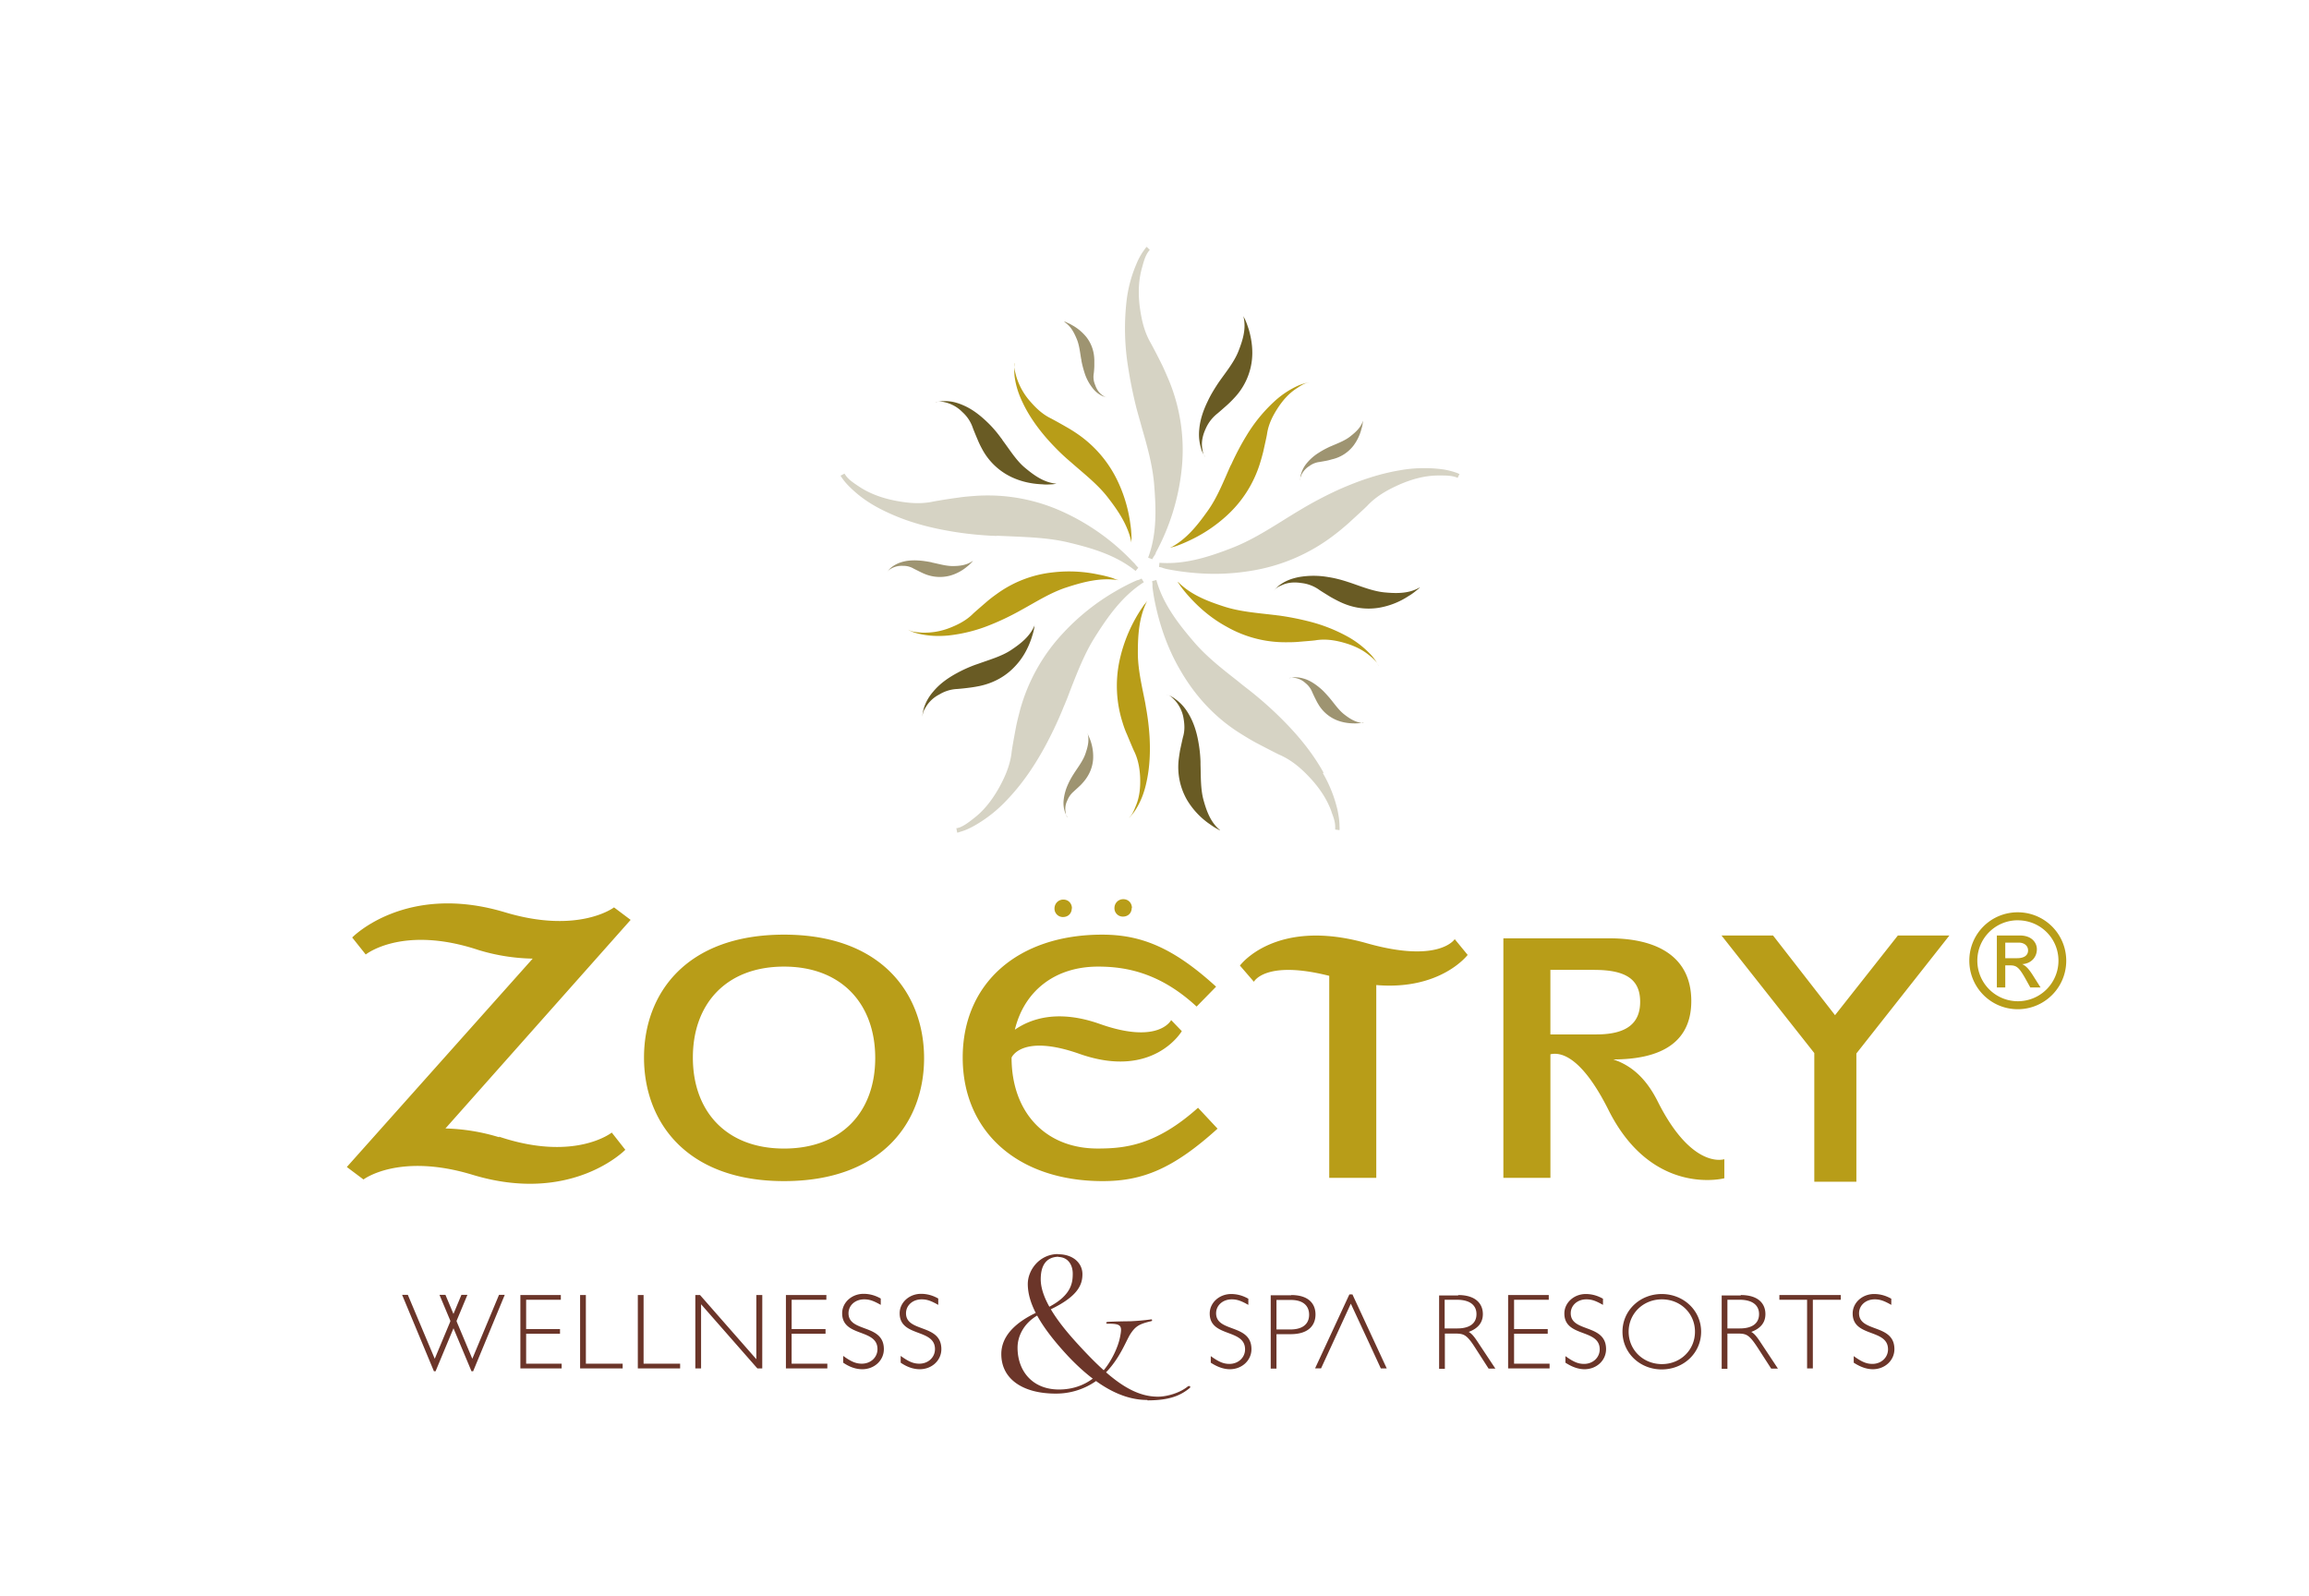 <svg  viewBox="-5 -5 81 56" x="81" y="392" xmlns="http://www.w3.org/2000/svg"><g fill="none" fill-rule="evenodd"><path d="M0 0h70.597v46H0z"/><g fill-rule="nonzero"><path d="M65.784 30.403c-.943 0-1.7-.762-1.7-1.703 0-.942.757-1.697 1.7-1.697a1.699 1.699 0 110 3.4m0-3.12c-.785 0-1.419.633-1.419 1.417a1.422 1.422 0 102.846 0c0-.784-.634-1.416-1.427-1.416m-.741.532h.806c.454 0 .605.28.605.481 0 .295-.216.51-.518.525.158.065.274.223.425.467l.223.352h-.36l-.159-.287c-.23-.41-.317-.489-.547-.489h-.173v.776h-.295v-1.825h-.007zm.72.797c.223 0 .382-.086.382-.273 0-.165-.137-.273-.324-.273h-.476v.546h.425-.007z" fill="#B89D18"/><path fill="#6B3529" d="M14.674 40.595h-1.217v1.028h1.188v.165h-1.188v1.05h1.246v.165h-1.448V40.43h1.419zm.879 2.242h1.29v.166H15.35V40.43h.202zm2.024 0h1.282v.166h-1.484V40.43h.202zm4.163.166h-.172l-1.974-2.25v2.25h-.202V40.43h.166l1.974 2.25v-2.25h.209zm2.248-2.408h-1.217v1.028h1.189v.165h-1.19v1.05h1.253v.165H22.57V40.43h1.42zm1.909.18c-.266-.151-.403-.194-.583-.194-.31 0-.548.208-.548.488 0 .683 1.24.36 1.24 1.258 0 .395-.332.705-.757.705-.216 0-.44-.072-.67-.23v-.238c.288.209.454.273.656.273.31 0 .547-.222.547-.51 0-.733-1.239-.41-1.239-1.258 0-.38.339-.682.75-.682.201 0 .403.05.604.165v.223zm2.017 0c-.266-.151-.403-.194-.583-.194-.31 0-.548.208-.548.488 0 .683 1.24.36 1.24 1.258 0 .395-.332.705-.757.705-.216 0-.44-.072-.67-.23v-.238c.288.209.454.273.656.273.31 0 .547-.222.547-.51 0-.733-1.239-.41-1.239-1.258 0-.38.339-.682.75-.682.201 0 .403.05.604.165v.223zm4.121 3.112c-1.145 0-1.909-.503-1.909-1.387 0-.654.533-1.122 1.21-1.445.015.029.036.057.05.093-.475.28-.69.726-.69 1.129 0 .798.503 1.466 1.454 1.466.49 0 .886-.158 1.182-.38.028.02.086.057.115.085a2.44 2.44 0 01-1.412.439m3.213.223c-.648 0-1.57-.26-2.774-1.531-.95-1.02-1.419-1.826-1.419-2.537 0-.49.41-1.05 1.066-1.05v.094c-.417.014-.612.301-.612.79 0 .77.764 1.69 1.318 2.293 1.074 1.172 1.888 1.826 2.795 1.826.31 0 .764-.13 1.038-.353.065-.05.137 0 .065.058-.303.244-.678.424-1.47.424m-3.393-3.198s-.036-.058-.05-.087c.792-.417.82-.87.82-1.164 0-.266-.136-.575-.51-.582v-.094c.54 0 .85.324.85.698 0 .373-.159.776-1.117 1.236m2.759.934c-.13.223-.353.805-.821 1.28a.717.717 0 01-.08-.072c.296-.353.512-.834.577-1.165.079-.395.065-.481-.432-.474-.065 0-.072-.058 0-.065.244-.014.626-.021.785-.021a8 8 0 00.727-.065c.058-.014.065.057 0 .065-.417.1-.554.172-.763.524m4.185-1.099c-.266-.151-.403-.194-.583-.194-.31 0-.548.208-.548.488 0 .683 1.24.36 1.24 1.258 0 .395-.332.705-.757.705-.216 0-.44-.08-.67-.23v-.23c.288.208.454.273.655.273.31 0 .548-.223.548-.51 0-.734-1.24-.41-1.24-1.258 0-.381.34-.683.75-.683.202 0 .403.05.605.165v.216zm1.506-.345c.612 0 .85.309.85.682 0 .331-.195.69-.872.69h-.497v1.208h-.202v-2.573h.72v-.007zm-.519 1.207h.483c.482 0 .662-.23.662-.517 0-.288-.18-.518-.64-.518h-.505v1.035zm3.868 1.366h-.208l-.411-.891-.641-1.38-.634 1.38-.41.89h-.21l1.203-2.594h.108zm2.507-2.573c.634 0 .865.323.865.668 0 .295-.166.503-.497.625.122.065.223.209.345.396l.591.891h-.238l-.453-.704c-.31-.49-.411-.525-.728-.525h-.353v1.236h-.202v-2.573h.67v-.014zm-.468 1.171h.432c.461 0 .677-.194.677-.503 0-.295-.208-.503-.691-.503h-.425v1.006h.007zm3.645-1.006h-1.217v1.028h1.181v.165h-1.181v1.05h1.246v.165h-1.455V40.43h1.426zm1.902.18c-.267-.151-.403-.194-.584-.194-.31 0-.547.208-.547.488 0 .683 1.239.36 1.239 1.258 0 .395-.331.705-.756.705-.216 0-.44-.08-.67-.23v-.23c.288.208.454.273.655.273.31 0 .548-.223.548-.51 0-.734-1.24-.41-1.24-1.258 0-.381.34-.683.75-.683.202 0 .403.05.605.165v.216zm2.06 2.264c-.77 0-1.376-.582-1.376-1.323 0-.74.605-1.322 1.376-1.322.771 0 1.383.582 1.383 1.322 0 .74-.605 1.323-1.383 1.323m.007-2.458c-.655 0-1.167.496-1.167 1.135 0 .64.512 1.136 1.167 1.136.656 0 1.16-.496 1.16-1.136 0-.64-.504-1.135-1.16-1.135m2.767-.151c.64 0 .864.323.864.668 0 .295-.166.503-.497.625.123.065.223.209.346.396l.59.891h-.237l-.454-.704c-.317-.49-.41-.525-.728-.525h-.353v1.236h-.201v-2.573h.67v-.014zm-.469 1.171h.433c.46 0 .677-.194.677-.503 0-.295-.21-.503-.685-.503h-.425v1.006zm3.977-1.006h-.98v2.408h-.202v-2.408h-.972v-.165h2.154zm1.772.18c-.267-.151-.403-.194-.584-.194-.31 0-.547.208-.547.488 0 .683 1.24.36 1.24 1.258 0 .395-.332.705-.757.705-.216 0-.44-.08-.67-.23v-.23c.288.208.454.273.655.273.31 0 .548-.223.548-.51 0-.734-1.24-.41-1.24-1.258 0-.381.34-.683.75-.683.202 0 .403.05.605.165v.216zM10.28 43.103h-.058l-1.116-2.68h.201l.944 2.242.936-2.243h.21z"/><path fill="#6B3529" d="M11.598 43.103h-.058l-1.123-2.68h.209l.943 2.242.937-2.243h.201z"/><path fill="#B89D18" d="M55.39 27.816h1.808l2.175 2.796 2.205-2.796h1.808l-3.264 4.14v4.499h-1.476v-4.514zm-22.793-.949c0 .165-.115.302-.31.302a.293.293 0 01-.295-.302c0-.165.13-.31.31-.31s.302.137.302.31m2.096-.015c0 .166-.115.302-.31.302a.293.293 0 01-.295-.302c0-.165.13-.309.31-.309s.303.137.303.31m-12.204 9.58c-3.443 0-4.912-2.098-4.912-4.334 0-2.235 1.47-4.312 4.912-4.312 3.444 0 4.913 2.099 4.913 4.334 0 2.235-1.47 4.312-4.913 4.312m0-7.525c-2.024 0-3.198 1.301-3.198 3.191s1.174 3.192 3.198 3.192c2.025 0 3.199-1.287 3.199-3.177 0-1.89-1.174-3.206-3.199-3.206m11.181 7.525c-2.968 0-4.913-1.725-4.913-4.334 0-2.609 1.938-4.312 4.891-4.312 1.369 0 2.493.453 3.998 1.825l-.684.698c-1.304-1.208-2.514-1.402-3.458-1.402-1.52 0-2.593.863-2.918 2.214.54-.374 1.499-.733 3.004-.194 2.053.719 2.479-.144 2.479-.144l.374.388s-.994 1.71-3.587.798c-2.039-.719-2.385.13-2.385.13 0 1.904 1.174 3.19 3.019 3.19.965 0 2.053-.114 3.522-1.43l.685.733c-1.564 1.416-2.644 1.84-4.027 1.84m9.595-6.871v6.756h-1.65v-7.086c-2.247-.568-2.643.208-2.643.208l-.49-.568s1.239-1.696 4.452-.783c2.543.718 3.083-.144 3.083-.144l.454.553s-.944 1.251-3.213 1.057m12.217 6.778s-2.528.668-4.063-2.394c-1.044-2.084-1.808-2.005-2.038-1.955v4.334h-1.65v-8.402h3.717c1.715 0 2.875.669 2.875 2.2 0 1.53-1.175 2.048-2.738 2.048.699.23 1.189.733 1.563 1.48 1.21 2.408 2.334 2.02 2.334 2.02v.669zm-4.552-7.31h-1.55v2.264h1.614c1.06 0 1.535-.388 1.535-1.143 0-.754-.454-1.12-1.6-1.12m-38.424 5.871a7.033 7.033 0 00-1.887-.309l6.497-7.317-.583-.438s-1.24.949-3.825.172c-3.487-1.049-5.36.884-5.36.884l.475.597s1.29-1.042 3.955-.158a6.92 6.92 0 001.902.302l-6.52 7.31.584.438s1.24-.949 3.825-.165c3.48 1.056 5.36-.877 5.36-.877l-.475-.604s-1.297 1.035-3.955.144"/><path d="M35.536 14.404a7.854 7.854 0 00.915-2.925 6.387 6.387 0 00-.41-3.048 13.63 13.63 0 00-.26-.597 24.328 24.328 0 00-.403-.783c-.253-.424-.339-.891-.39-1.25-.072-.54-.043-1.007.08-1.431l.014-.05c.043-.158.094-.338.195-.482.007-.014.021-.021.028-.036.008-.014.022-.021.03-.036l-.109-.108s-.05.05-.065.08a2.26 2.26 0 00-.302.539 4.594 4.594 0 00-.346 1.344 8.442 8.442 0 00.058 2.235c.072.474.173.977.302 1.488l.05.18c.044.158.087.308.13.467.188.646.375 1.315.433 1.983.064.805.115 1.733-.21 2.588l.145.057a.763.763 0 01.072-.122c.021-.036.043-.065.057-.1m-5.59-.604l.49.021c.67.03 1.362.058 2.003.209.785.187 1.678.431 2.384 1.006l.094-.115s-.065-.065-.1-.108a.377.377 0 00-.073-.079 7.89 7.89 0 00-2.478-1.775 6.316 6.316 0 00-3.011-.56c-.188.014-.418.028-.649.064a19.2 19.2 0 00-.871.136c-.483.108-.951.044-1.304-.021-.533-.1-.973-.273-1.333-.518l-.043-.028c-.137-.094-.288-.194-.389-.33-.014-.015-.022-.037-.036-.051l-.022-.029-.137.072s.037.057.058.086c.123.18.281.33.418.453.317.287.699.532 1.167.747.612.288 1.311.504 2.132.647.476.087.98.144 1.506.173.065 0 .122.007.187.007m4.942 1.552s-.072.03-.101.044a7.064 7.064 0 00-.648.337 7.888 7.888 0 00-1.844 1.467 6.43 6.43 0 00-1.513 2.688c-.043.172-.108.402-.152.64-.036.186-.144.776-.15.87-.058.495-.267.92-.44 1.235-.267.475-.57.841-.922 1.1l-.044.036c-.13.1-.28.208-.439.266a.134.134 0 00-.05.014h-.044l.03.158c.035 0 .071-.014.107-.028.21-.058.404-.158.562-.252a4.778 4.778 0 001.088-.877c.475-.496.9-1.092 1.304-1.825.23-.424.454-.884.655-1.38.022-.058.05-.115.072-.173.065-.15.123-.309.18-.46.245-.625.498-1.28.85-1.84.433-.69.959-1.459 1.73-1.948l-.08-.129a.602.602 0 01-.137.057m6.52 6.75c-.332-.597-.771-1.172-1.355-1.769a13.01 13.01 0 00-1.123-1.02l-.144-.115c-.13-.1-.26-.201-.39-.31-.525-.409-1.073-.84-1.505-1.336-.526-.611-1.11-1.337-1.347-2.207l-.151.043a.465.465 0 01.014.144c0 .036 0 .072.007.108.029.23.072.467.13.712.18.783.46 1.516.85 2.177.54.928 1.246 1.675 2.118 2.214.151.094.346.216.562.33.137.073.691.36.785.403.454.194.8.518 1.044.776.375.396.627.791.778 1.2l.015.051c.057.151.122.324.122.496v.101l.152.021c0-.036.007-.079 0-.115 0-.215-.036-.424-.072-.596a4.692 4.692 0 00-.512-1.287m4.69-10.537a2.582 2.582 0 00-.605-.136 4.894 4.894 0 00-1.398.05c-.677.115-1.376.338-2.147.683-.44.201-.893.438-1.347.711l-.158.094c-.137.086-.281.172-.418.259-.576.359-1.167.725-1.794.97-.756.295-1.642.596-2.557.525l-.015.15a.4.4 0 01.145.036c.036.008.072.022.108.03a8.8 8.8 0 001.686.172c.475 0 .936-.043 1.39-.123a6.442 6.442 0 002.83-1.25c.145-.108.325-.259.505-.417.13-.122.583-.532.648-.604.346-.366.764-.575 1.095-.726.505-.223.958-.33 1.405-.33h.058c.165 0 .353 0 .518.05.015 0 .03.014.043.014.015 0 .03.015.044.022l.065-.137s-.065-.028-.094-.043" fill="#D6D3C4"/><path d="M34.693 14.044c-.007-.057 0-.129 0-.187a3.63 3.63 0 00-.043-.495 5.026 5.026 0 00-.468-1.539 4.162 4.162 0 00-1.376-1.595 5.118 5.118 0 00-.39-.245 21.01 21.01 0 00-.54-.301c-.302-.144-.533-.367-.727-.59a2.34 2.34 0 01-.497-.884c-.036-.144-.094-.316-.058-.481v.035a1.96 1.96 0 000 .453c.043.324.144.626.281.906.216.46.519.884.857 1.272.231.259.476.51.742.74.036.03.065.058.101.087.447.395.922.762 1.275 1.214.375.482.728 1 .843 1.61m-.475 1.301c-.058-.007-.123-.043-.18-.064a4.065 4.065 0 00-.49-.123 4.9 4.9 0 00-1.614-.079 4.068 4.068 0 00-1.974.762 4.52 4.52 0 00-.36.28c-.108.094-.418.36-.468.41-.238.237-.526.381-.8.489a2.415 2.415 0 01-1.001.172c-.144-.014-.331-.014-.475-.107.007 0 .021.014.028.021.144.08.288.115.433.144.317.065.64.072.95.043a5.42 5.42 0 001.492-.38c.324-.13.64-.281.958-.454l.115-.064c.526-.288 1.03-.611 1.585-.79.576-.188 1.196-.353 1.808-.253m1.008.741c-.028.05-.079.1-.115.15a5.306 5.306 0 00-.85 1.955 4.238 4.238 0 00.108 2.135c.043.144.094.288.159.432.057.136.216.517.245.575.15.302.201.618.216.92.014.345-.015.69-.152 1.013-.057.137-.115.31-.252.424.008-.007.015-.014.03-.021.114-.115.2-.238.273-.367.166-.287.266-.59.331-.906.108-.503.13-1.027.101-1.552a8.812 8.812 0 00-.13-1.057l-.021-.129c-.115-.59-.26-1.179-.26-1.76 0-.62.037-1.259.325-1.82m1.08-.653c.043.043.072.107.108.15.101.137.21.266.324.389.375.41.8.754 1.276 1.013a4.136 4.136 0 002.06.546c.151 0 .302 0 .46-.014.145-.014.556-.043.62-.058.339-.05.649 0 .944.08.339.093.656.23.922.452.115.094.26.209.324.367 0-.015-.007-.022-.014-.029a1.592 1.592 0 00-.267-.374 3.333 3.333 0 00-.756-.596 5.676 5.676 0 00-1.44-.568 9.585 9.585 0 00-1.045-.201c-.044 0-.087-.015-.13-.015-.598-.072-1.203-.115-1.758-.294-.583-.187-1.181-.417-1.62-.863m-.259-1.2c.05-.029.122-.036.18-.058.158-.057.316-.122.467-.194a5.147 5.147 0 001.348-.905 4.127 4.127 0 001.13-1.79 7.4 7.4 0 00.123-.438c.029-.137.122-.54.13-.611.05-.338.194-.619.353-.87.187-.295.41-.554.706-.74.122-.08.273-.187.446-.194h-.036a1.606 1.606 0 00-.432.136 3.15 3.15 0 00-.792.54 5.428 5.428 0 00-.973 1.2c-.18.294-.346.61-.497.934a.857.857 0 01-.058.115c-.245.546-.46 1.107-.8 1.581-.352.496-.748 1-1.303 1.287" fill="#B89D18"/><path d="M29.132 14.677s-.036.043-.05.057c-.051.05-.101.101-.159.144a1.61 1.61 0 01-.576.31 1.39 1.39 0 01-.865-.037 1.96 1.96 0 01-.18-.079l-.245-.122a.709.709 0 00-.382-.1.761.761 0 00-.396.086c-.05.028-.115.064-.151.129 0 0 0-.007.007-.014a.634.634 0 01.13-.144c.108-.086.223-.144.338-.18.195-.065.404-.079.613-.065.144.008.288.03.432.058.014 0 .036.007.05.014.245.05.49.123.72.123.246 0 .498-.03.707-.18m13.694 5.671s-.05.007-.08.014c-.071.007-.143.015-.208.015-.23 0-.447-.036-.641-.115a1.327 1.327 0 01-.649-.568c-.036-.058-.064-.115-.093-.173a5.696 5.696 0 01-.116-.244.781.781 0 00-.237-.316.709.709 0 00-.368-.18c-.057-.007-.13-.022-.201.007h.014a.608.608 0 01.195-.029c.136 0 .259.03.381.072.188.072.36.194.519.33.108.094.202.202.303.317.014.014.021.029.036.043.158.194.302.403.49.546.194.151.41.288.67.295m-.022-10.609s0 .05-.007.08a.973.973 0 01-.044.208 1.655 1.655 0 01-.28.59 1.317 1.317 0 01-.721.474c-.065.014-.122.036-.194.05-.058.014-.238.043-.267.05a.733.733 0 00-.367.144.738.738 0 00-.274.302c-.022.057-.058.122-.043.201v-.014c0-.072 0-.137.021-.194.036-.13.094-.245.166-.345a1.71 1.71 0 01.461-.417c.122-.08.245-.144.382-.209.014-.007.036-.014.05-.021.23-.1.468-.187.656-.33.194-.152.389-.317.46-.561m-9.667 10.968s.03.05.036.072a1.69 1.69 0 01.166.84c-.022.28-.13.547-.338.791-.044.05-.087.1-.137.144-.044.043-.18.165-.202.187a.816.816 0 00-.23.323.65.65 0 00-.058.403c.007.057.014.13.072.187 0 0-.007-.008-.007-.015a.645.645 0 01-.087-.172 1.012 1.012 0 01-.05-.381 1.79 1.79 0 01.158-.597c.058-.13.13-.259.21-.38.006-.015.02-.03.028-.044.137-.208.288-.41.367-.632.08-.23.152-.475.08-.726m-.807-14.447s.05.014.072.029c.065.028.13.057.187.093.202.108.367.252.504.417.173.223.274.489.281.812v.201c0 .065-.014.245-.021.273a.71.71 0 00.05.396c.043.13.115.251.223.338.05.036.101.086.18.093h-.014a.588.588 0 01-.18-.065.916.916 0 01-.295-.251 1.656 1.656 0 01-.288-.546 3.648 3.648 0 01-.109-.425c0-.021 0-.035-.007-.05-.043-.244-.065-.496-.158-.711-.094-.223-.21-.453-.432-.59" fill="#9E9471"/><path d="M32.05 11.974c-.044 0-.094.015-.137.015-.123.007-.238.014-.353 0-.39-.015-.75-.1-1.074-.252a2.27 2.27 0 01-1.044-1.006 2.94 2.94 0 01-.144-.302c-.044-.1-.159-.38-.173-.424a1.311 1.311 0 00-.368-.553 1.248 1.248 0 00-.598-.338c-.1-.022-.216-.05-.345 0 .007 0 .014 0 .028-.007.116-.036.224-.036.325-.036.23 0 .439.064.634.15.316.137.59.353.85.604.172.166.33.352.475.554.022.021.036.05.05.072.253.337.476.704.778.956.317.265.663.517 1.095.56m12.758 3.644s-.065.065-.1.086c-.094.08-.188.151-.289.209a2.71 2.71 0 01-1.023.41c-.46.079-.943.021-1.433-.223-.101-.05-.195-.1-.296-.158-.093-.058-.353-.216-.389-.245a1.332 1.332 0 00-.62-.237c-.23-.036-.467-.029-.683.072-.094.043-.21.086-.281.194 0-.007.014-.014.014-.022a.979.979 0 01.245-.215c.194-.13.396-.194.605-.237a3 3 0 011.045 0c.237.036.475.1.713.18.029.007.057.02.086.028.396.137.793.295 1.189.33.41.037.843.044 1.217-.179m-6.181-9.502c.008.036.044.08.058.122.05.108.086.223.123.331.108.374.15.74.108 1.092a2.297 2.297 0 01-.62 1.316 3.553 3.553 0 01-.238.237c-.079.072-.31.273-.345.302a1.38 1.38 0 00-.411.525c-.1.215-.159.438-.13.675.015.1.022.223.108.324 0 0-.007-.015-.014-.022a.84.84 0 01-.137-.295 1.66 1.66 0 01-.058-.647c.03-.345.144-.675.303-.999.1-.215.23-.424.367-.632.015-.022.036-.05.05-.072.246-.345.512-.676.656-1.042.152-.388.281-.798.173-1.215M31.3 16.912c-.014.036-.014.094-.021.13-.022.122-.058.23-.094.345-.123.366-.303.69-.548.955-.31.345-.727.604-1.26.72a4.536 4.536 0 01-.332.057 8.84 8.84 0 01-.46.05 1.32 1.32 0 00-.635.194 1.155 1.155 0 00-.49.474.581.581 0 00-.1.331v-.029c0-.122.029-.222.057-.323.072-.216.188-.403.325-.56.223-.267.504-.468.82-.64.21-.115.433-.216.67-.302.03-.007.058-.022.087-.029.396-.144.807-.259 1.138-.474.346-.23.685-.49.843-.892m6.49 7.209l-.114-.064c-.109-.058-.202-.13-.296-.194a2.733 2.733 0 01-.742-.813 2.314 2.314 0 01-.288-1.423c.014-.107.029-.215.05-.33.022-.1.087-.403.101-.453.072-.244.05-.467.015-.669a1.246 1.246 0 00-.303-.618c-.072-.072-.151-.165-.28-.194.006 0 .014 0 .028.007a.928.928 0 01.288.159c.187.136.324.301.432.481.18.295.289.625.353.978.044.237.072.474.08.726v.093c.014.424 0 .848.1 1.23.109.402.253.804.584 1.077" fill="#695B24"/></g></g></svg>